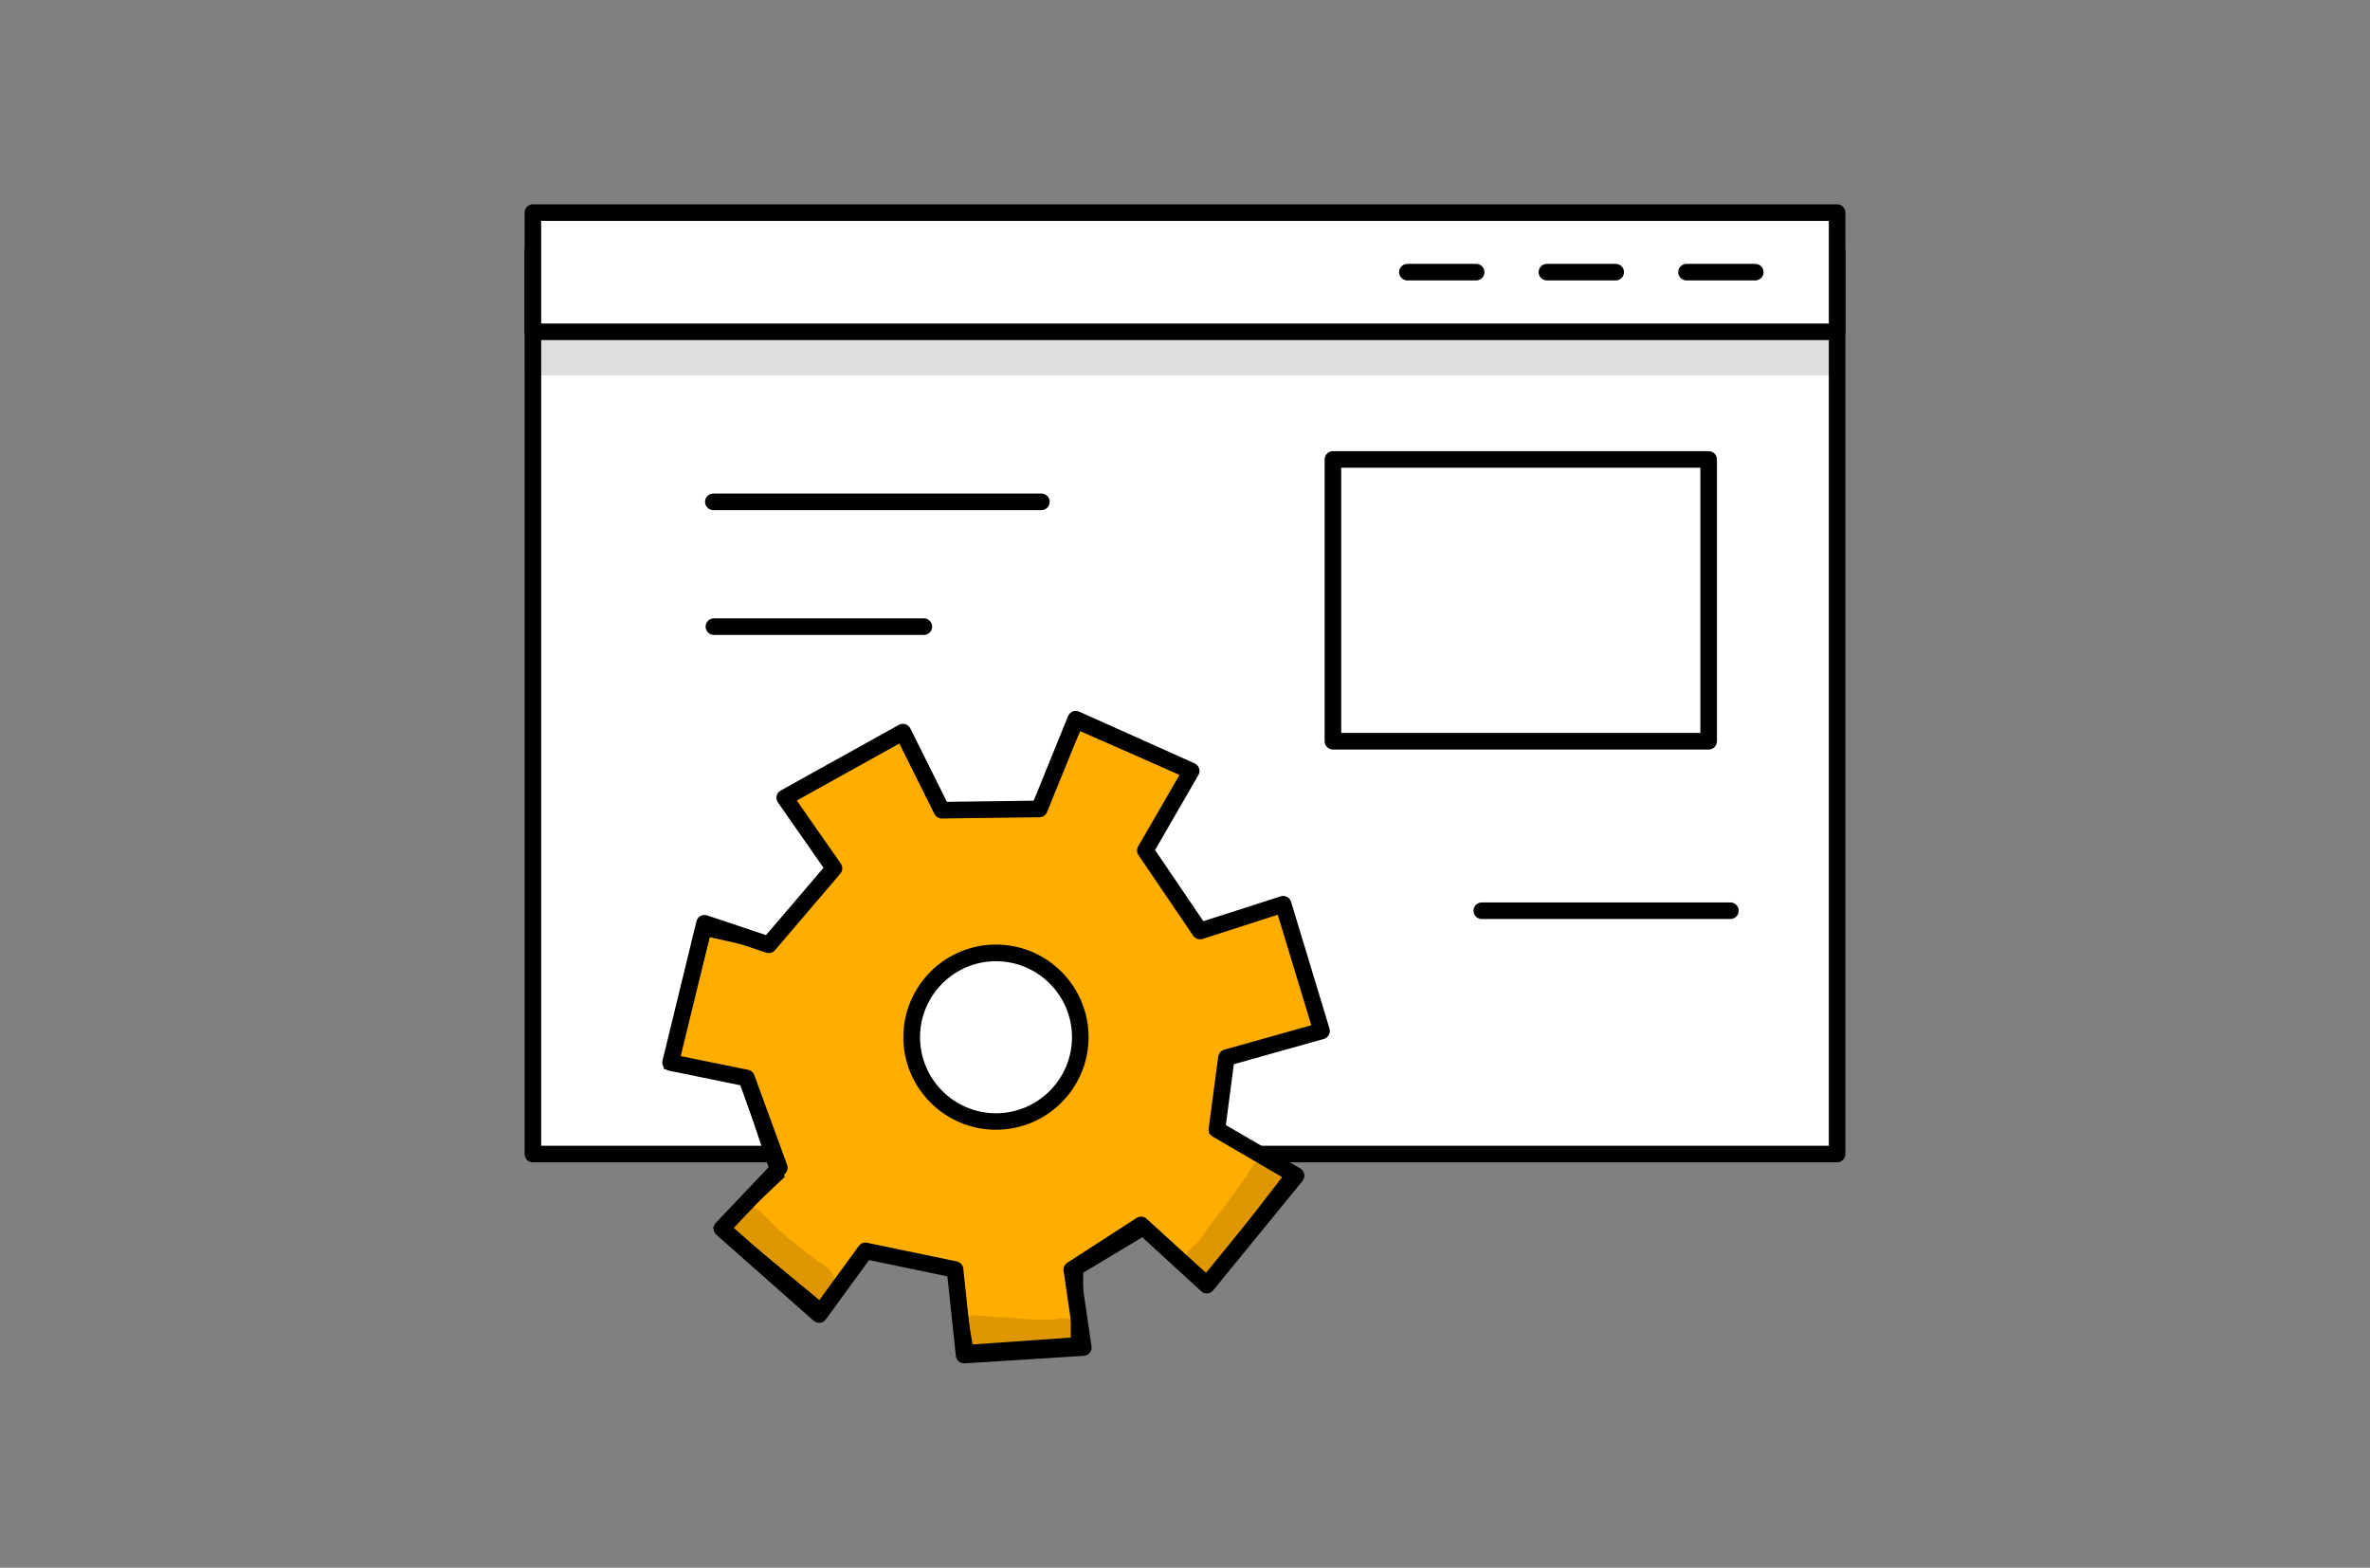 <svg width="192" height="127" viewBox="0 0 192 127" fill="none" xmlns="http://www.w3.org/2000/svg">
<rect x="0" y="0" width="192" height="127" fill="#808080" stroke="none"/>
<path d="M43.171 93.484L148.828 93.484V20.334L43.171 20.334L43.171 93.484Z" fill="white"/>
<path d="M148.829 94.163H43.172C42.801 94.163 42.5 93.862 42.5 93.492V20.342C42.5 19.971 42.801 19.67 43.172 19.67H148.829C149.199 19.67 149.5 19.971 149.5 20.342V93.492C149.5 93.862 149.199 94.163 148.829 94.163ZM43.843 92.82H148.157V21.013H43.843V92.82Z" fill="black"/>
<path d="M43.171 26.879L148.828 26.879V17.224L43.171 17.224V26.879Z" fill="white"/>
<path d="M148.829 27.55H43.172C42.801 27.55 42.5 27.249 42.5 26.879V17.224C42.5 16.854 42.801 16.552 43.172 16.552H148.829C149.199 16.552 149.5 16.854 149.5 17.224V26.879C149.5 27.249 149.199 27.55 148.829 27.55ZM43.843 26.207H148.157V17.895H43.843V26.207Z" fill="black"/>
<path d="M119.587 22.719H114.015C113.645 22.719 113.344 22.418 113.344 22.048C113.344 21.677 113.645 21.376 114.015 21.376H119.587C119.958 21.376 120.259 21.677 120.259 22.048C120.259 22.418 119.958 22.719 119.587 22.719Z" fill="black"/>
<path d="M130.892 22.719H125.32C124.949 22.719 124.648 22.418 124.648 22.048C124.648 21.677 124.949 21.376 125.32 21.376H130.892C131.263 21.376 131.564 21.677 131.564 22.048C131.564 22.418 131.263 22.719 130.892 22.719Z" fill="black"/>
<path d="M142.201 22.719H136.628C136.258 22.719 135.957 22.418 135.957 22.048C135.957 21.677 136.258 21.376 136.628 21.376H142.201C142.571 21.376 142.872 21.677 142.872 22.048C142.872 22.418 142.571 22.719 142.201 22.719Z" fill="black"/>
<path d="M99.338 85.681L107.056 83.512L103.946 73.248L97.208 75.416L92.778 68.887L96.498 62.45L87.144 58.26L84.196 65.522L76.293 65.622L73.136 59.294L63.566 64.611L67.556 70.33L62.27 76.528L57.068 74.783L54.32 86.067L60.464 87.317L63.126 94.595L58.472 99.504L66.352 106.473L70.111 101.31L77.358 102.815L78.099 109.745L87.746 109.135L86.82 102.83L92.431 99.203L97.749 104.08L104.988 95.213L98.574 91.477L99.346 85.665L99.338 85.681ZM80.684 90.844C76.918 90.844 73.862 87.788 73.862 84.022C73.862 80.255 76.918 77.199 80.684 77.199C84.451 77.199 87.507 80.255 87.507 84.022C87.507 87.788 84.451 90.844 80.684 90.844Z" fill="white"/>
<path d="M73.125 59.449L63.75 64.699L67.5 70.449L62.125 76.449L57.125 75.324L54.375 86.199L60.375 87.324L63 95.199L58.5 99.449L66.5 106.074L70.25 101.324L77.25 102.824L78.375 109.449L87.25 108.824V102.824L92.875 99.449L97.875 103.949L104.625 95.199L98.5 91.574L99.375 85.574L107 83.449L103.875 73.449L97.25 75.324L92.875 68.824L96.375 62.574L87.25 58.574L84 65.699H76.375L73.125 59.449Z" fill="#FFAE00" stroke="black"/>
<circle cx="81.062" cy="84.136" r="6.688" fill="white"/>
<path d="M78.1 110.448C77.761 110.448 77.468 110.193 77.437 109.846L76.75 103.401L70.406 102.081L66.902 106.89C66.794 107.044 66.616 107.144 66.431 107.16C66.246 107.183 66.053 107.121 65.914 106.998L58.034 100.028C57.895 99.905 57.818 99.735 57.81 99.558C57.802 99.373 57.872 99.195 57.995 99.064L62.364 94.456L59.971 87.919L54.191 86.738C54.013 86.7 53.859 86.592 53.758 86.437C53.658 86.283 53.627 86.098 53.673 85.92L56.421 74.637C56.467 74.452 56.583 74.297 56.745 74.205C56.907 74.112 57.108 74.097 57.285 74.158L62.063 75.756L66.716 70.299L63.02 65.005C62.912 64.851 62.873 64.658 62.919 64.472C62.966 64.287 63.081 64.125 63.251 64.04L72.821 58.723C72.983 58.63 73.169 58.615 73.346 58.669C73.524 58.723 73.67 58.846 73.748 59.008L76.711 64.959L83.742 64.866L86.528 58.013C86.598 57.843 86.729 57.712 86.899 57.642C87.068 57.573 87.254 57.58 87.424 57.65L96.778 61.841C96.947 61.918 97.086 62.065 97.14 62.25C97.202 62.427 97.179 62.628 97.086 62.79L93.575 68.864L97.487 74.629L103.747 72.615C103.916 72.561 104.102 72.576 104.264 72.661C104.426 72.746 104.542 72.893 104.596 73.062L107.706 83.327C107.76 83.497 107.737 83.69 107.652 83.844C107.567 84.006 107.42 84.122 107.243 84.168L99.957 86.214L99.309 91.145L105.337 94.657C105.506 94.757 105.622 94.927 105.661 95.12C105.699 95.313 105.645 95.513 105.522 95.668L98.282 104.536C98.167 104.682 97.997 104.767 97.812 104.783C97.626 104.798 97.449 104.736 97.31 104.605L92.378 100.082L87.562 103.193L88.427 109.074C88.458 109.259 88.404 109.452 88.28 109.591C88.164 109.738 87.987 109.83 87.802 109.838L78.154 110.448C78.154 110.448 78.124 110.448 78.108 110.448H78.1ZM70.12 100.669C70.166 100.669 70.213 100.669 70.259 100.684L77.506 102.189C77.792 102.251 78.008 102.483 78.039 102.776L78.71 109.066L86.984 108.549L86.165 102.961C86.127 102.699 86.243 102.444 86.466 102.298L92.077 98.67C92.332 98.508 92.672 98.531 92.895 98.74L97.688 103.131L103.978 95.421L98.244 92.079C98.012 91.94 97.881 91.678 97.92 91.408L98.692 85.596C98.73 85.334 98.915 85.11 99.178 85.04L106.232 83.057L103.515 74.104L97.426 76.065C97.14 76.157 96.832 76.049 96.662 75.802L92.232 69.273C92.085 69.057 92.077 68.779 92.209 68.563L95.558 62.775L87.516 59.17L84.823 65.792C84.722 66.039 84.475 66.209 84.213 66.209L76.31 66.309H76.302C76.047 66.309 75.816 66.163 75.7 65.939L72.86 60.235L64.548 64.851L68.114 69.96C68.291 70.207 68.275 70.546 68.075 70.778L62.788 76.975C62.611 77.184 62.325 77.261 62.063 77.176L57.556 75.663L55.148 85.558L60.612 86.669C60.843 86.715 61.029 86.877 61.106 87.093L63.768 94.371C63.853 94.611 63.799 94.881 63.622 95.066L59.446 99.473L66.254 105.493L69.58 100.931C69.711 100.754 69.912 100.654 70.12 100.654V100.669ZM80.686 91.523C76.549 91.523 73.184 88.158 73.184 84.022C73.184 79.885 76.549 76.52 80.686 76.52C84.823 76.52 88.188 79.885 88.188 84.022C88.188 88.158 84.823 91.523 80.686 91.523ZM80.686 77.871C77.29 77.871 74.535 80.634 74.535 84.029C74.535 87.425 77.298 90.188 80.686 90.188C84.074 90.188 86.845 87.425 86.845 84.029C86.845 80.634 84.082 77.871 80.686 77.871Z" fill="black"/>
<g opacity="0.13">
<path d="M67.626 103.571C67.364 102.691 66.384 102.344 65.743 101.78C65.535 101.595 64.424 100.823 63.274 99.789C62.54 99.179 61.977 98.284 61.12 97.852C59.608 97.157 58.257 99.187 59.438 100.345C61.522 102.467 63.065 103.586 64.848 104.898C65.272 105.122 65.049 105.361 66.152 105.508C67.132 105.531 67.897 104.512 67.626 103.571V103.571Z" fill="black"/>
</g>
<g opacity="0.13">
<path d="M86.522 106.843C86.306 106.743 85.758 106.828 85.596 106.867C84.639 106.928 83.674 106.921 82.725 106.828C81.791 106.735 80.85 106.712 79.916 106.635C79.437 106.612 78.92 106.442 78.473 106.689C76.867 107.299 77.385 109.768 79.09 109.753C80.611 109.931 82.146 109.83 83.674 109.815C84.4 109.838 85.125 109.838 85.851 109.784C86.206 109.784 86.576 109.768 86.885 109.568C88.012 108.927 87.788 107.16 86.53 106.836L86.522 106.843Z" fill="black"/>
</g>
<g opacity="0.13">
<path d="M101.425 94.564C100.082 96.733 97.836 99.38 97.28 100.337C96.941 100.839 96.308 101.117 96.099 101.696C95.459 103.077 97.327 104.32 98.384 103.239C99.48 102.336 100.491 100.569 100.746 100.353C101.61 99.295 102.436 98.207 103.2 97.073C103.493 96.548 104.033 96.1 104.095 95.483C104.357 93.955 102.197 93.221 101.432 94.564H101.425Z" fill="black"/>
</g>
<path d="M84.369 41.327H57.789C57.418 41.327 57.117 41.026 57.117 40.655C57.117 40.285 57.418 39.984 57.789 39.984H84.369C84.739 39.984 85.04 40.285 85.04 40.655C85.04 41.026 84.739 41.327 84.369 41.327Z" fill="black"/>
<path d="M140.186 74.452H120.043C119.672 74.452 119.371 74.151 119.371 73.78C119.371 73.41 119.672 73.109 120.043 73.109H140.186C140.557 73.109 140.858 73.41 140.858 73.78C140.858 74.151 140.557 74.452 140.186 74.452Z" fill="black"/>
<path d="M74.846 51.437H57.836C57.465 51.437 57.164 51.136 57.164 50.766C57.164 50.395 57.465 50.094 57.836 50.094H74.846C75.216 50.094 75.517 50.395 75.517 50.766C75.517 51.136 75.216 51.437 74.846 51.437Z" fill="black"/>
<path d="M138.424 37.221H107.984V60.05H138.424V37.221Z" fill="white"/>
<path d="M138.423 60.722H107.984C107.613 60.722 107.312 60.421 107.312 60.05V37.221C107.312 36.85 107.613 36.549 107.984 36.549H138.423C138.794 36.549 139.095 36.85 139.095 37.221V60.05C139.095 60.421 138.794 60.722 138.423 60.722ZM108.655 59.379H137.752V37.892H108.655V59.379Z" fill="black"/>
<g opacity="0.13">
<path d="M148.181 27.273H42.523V30.406H148.181V27.273Z" fill="black"/>
</g>
</svg>
